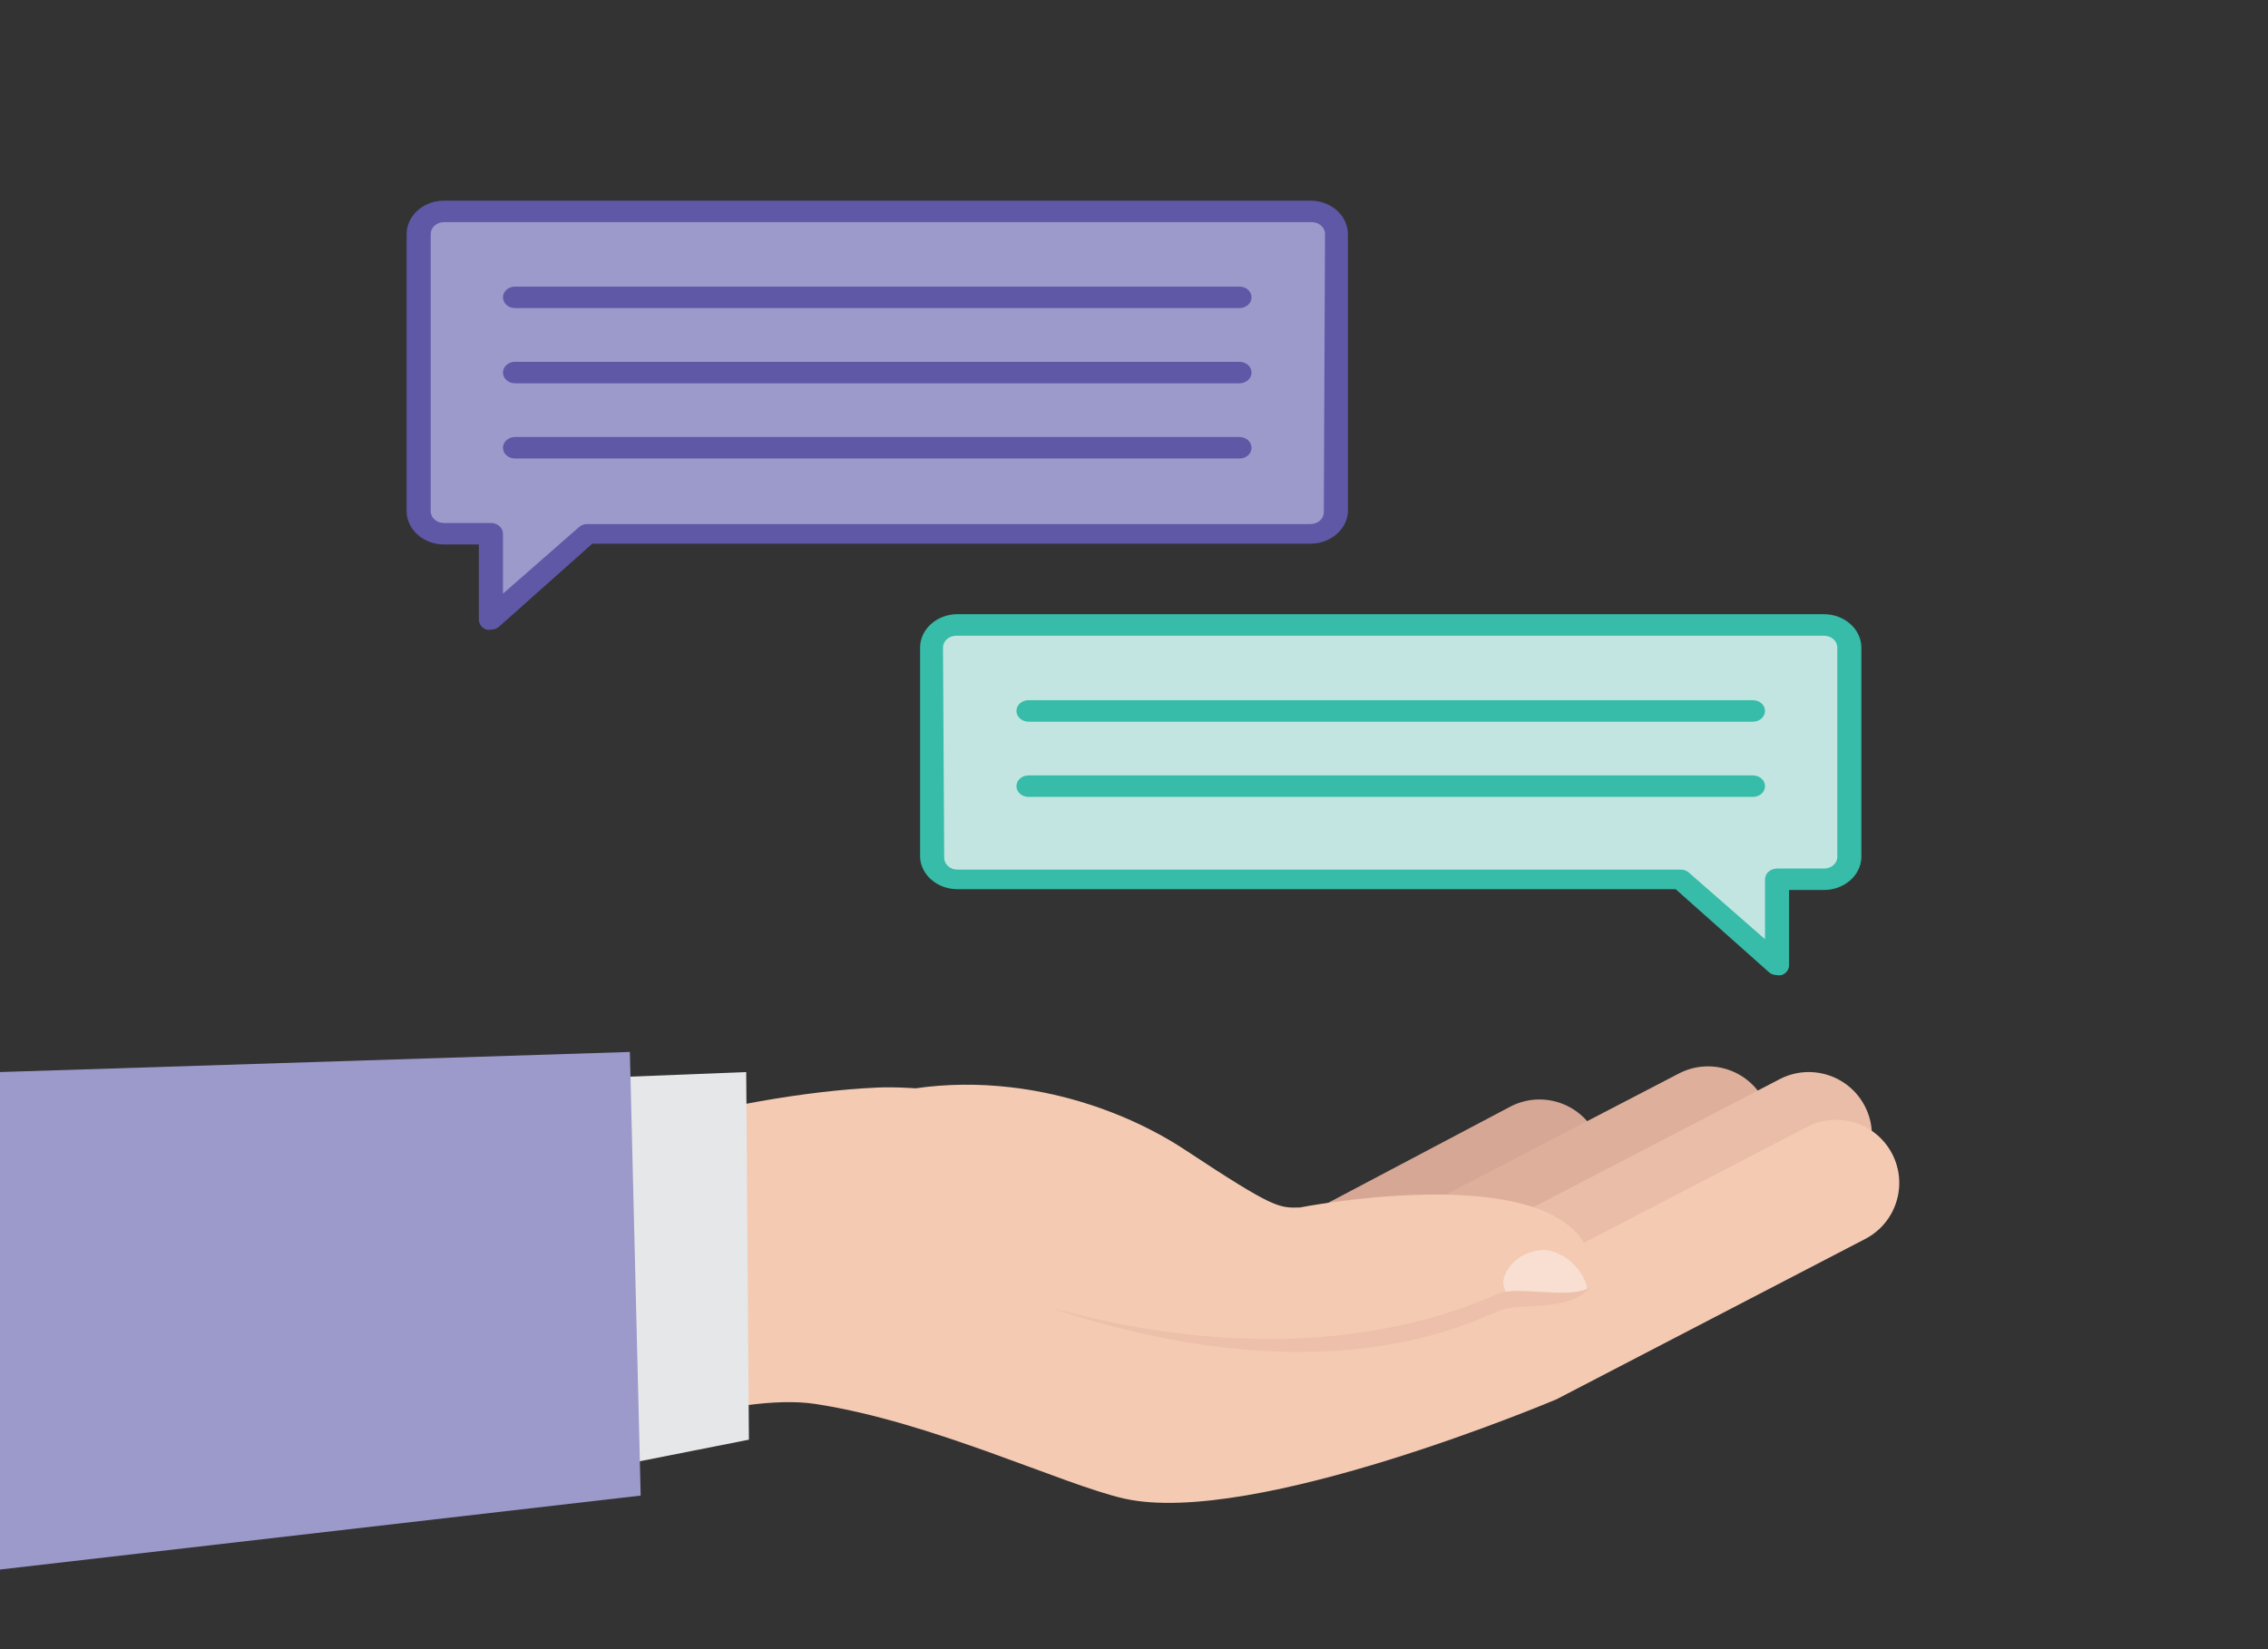 <?xml version="1.0" encoding="UTF-8"?>
<svg xmlns="http://www.w3.org/2000/svg" viewBox="0 0 1100 800">
  <rect x="0" y="0" width="1100" height="800" fill="#333333" stroke="none"/>
  <defs>
    <style>
      .cls-1 {
        fill: #c2e5e1;
      }

      .cls-2 {
        fill: #e9bda7;
      }

      .cls-3 {
        mix-blend-mode: multiply;
        opacity: .27;
      }

      .cls-3, .cls-4 {
        fill: #d7a796;
      }

      .cls-5 {
        fill: #deaf9b;
      }

      .cls-6 {
        fill: #f4cab3;
      }

      .cls-7 {
        fill: #fff;
        opacity: .4;
      }

      .cls-8 {
        isolation: isolate;
      }

      .cls-9 {
        fill: #5e58a6;
      }

      .cls-10 {
        fill: #9c99cb;
      }

      .cls-11 {
        fill: #36bca8;
      }

      .cls-12 {
        fill: #e6e7e8;
      }
    </style>
  </defs>
  <g class="cls-8">
    <g id="Layer_3" data-name="Layer 3">
      <g>
        <g>
          <polygon class="cls-10" points="241.7 294.95 288.49 258.73 634.13 258.73 647.71 251.94 649.97 113.83 640.16 102.51 219.06 102.51 201.4 107.76 201.7 251.18 216.04 257.97 237.93 258.73 241.7 294.95"/>
          <g>
            <path class="cls-9" d="M636.22,97.33H215.32c-9.98.06-18.05,7.26-18.11,16.16v135c.38,8.7,8.36,15.59,18.11,15.64h16.94v36.49c.01,2.1,1.44,4,3.62,4.8.73.15,1.49.15,2.22,0,1.55.02,3.03-.55,4.09-1.56l45.1-40.13h348.92c9.36-.3,16.93-6.88,17.53-15.22V113.49c-.06-8.7-7.78-15.82-17.53-16.16ZM642.06,248.49c0,3.17-2.88,5.73-6.43,5.73h-350.79c-1.55-.02-3.03.55-4.09,1.56l-36.81,32.21v-29.08c0-2.88-2.62-5.21-5.84-5.21h-22.78c-3.33.01-6.12-2.25-6.43-5.21V113.49c0-3.17,2.88-5.73,6.43-5.73h420.9c3.55,0,6.43,2.57,6.43,5.73l-.58,135Z"/>
            <path class="cls-9" d="M601.17,139.03H249.79c-3.23,0-5.84,2.33-5.84,5.21s2.62,5.21,5.84,5.21h351.37c3.23,0,5.84-2.33,5.84-5.21s-2.62-5.21-5.84-5.21Z"/>
            <path class="cls-9" d="M601.17,175.52H249.79c-3.23,0-5.84,2.33-5.84,5.21s2.62,5.21,5.84,5.21h351.37c3.23,0,5.84-2.33,5.84-5.21s-2.62-5.21-5.84-5.21Z"/>
            <path class="cls-9" d="M601.17,212H249.79c-3.23,0-5.84,2.33-5.84,5.21s2.62,5.21,5.84,5.21h351.37c3.23,0,5.84-2.33,5.84-5.21s-2.62-5.21-5.84-5.21Z"/>
          </g>
          <polygon class="cls-1" points="858.3 462.59 811.51 426.36 465.87 426.36 452.29 419.57 450.03 314.46 459.84 303.14 880.94 303.14 898.6 308.39 898.3 418.81 883.96 425.61 862.07 426.36 858.3 462.59"/>
          <g>
            <path class="cls-11" d="M446.25,314.12v102c.59,8.34,8.17,14.92,17.53,15.22h348.92s45.1,40.13,45.1,40.13c1.05,1.01,2.54,1.58,4.09,1.56.73.15,1.49.15,2.22,0,2.18-.8,3.61-2.69,3.62-4.8v-36.49h16.94c9.75-.05,17.74-6.94,18.11-15.64v-102c-.06-8.9-8.13-16.1-18.11-16.16h-420.9c-9.75.33-17.47,7.46-17.53,16.16ZM457.35,314.12c0-3.17,2.88-5.73,6.43-5.73h420.9s0,0,0,0c3.55,0,6.43,2.57,6.43,5.73v102c-.3,2.96-3.09,5.22-6.43,5.21h-22.78c-3.23,0-5.84,2.33-5.84,5.21v29.08s-36.81-32.21-36.81-32.21c-1.05-1.01-2.54-1.58-4.09-1.56h-350.79c-3.55,0-6.43-2.57-6.43-5.73l-.58-102Z"/>
            <path class="cls-11" d="M492.99,344.87c0,2.88,2.62,5.21,5.84,5.21h351.37c3.23,0,5.84-2.33,5.84-5.21,0-2.88-2.62-5.21-5.84-5.21h-351.37c-3.23,0-5.84,2.33-5.84,5.21Z"/>
            <path class="cls-11" d="M492.99,381.36c0,2.88,2.62,5.21,5.84,5.21h351.37c3.23,0,5.84-2.33,5.84-5.21,0-2.88-2.62-5.21-5.84-5.21h-351.37c-3.23,0-5.84,2.33-5.84,5.21Z"/>
          </g>
        </g>
        <g>
          <g>
            <g>
              <g>
                <path class="cls-4" d="M653.09,647.1l107.7-55.95c15.01-7.8,20.85-26.28,13.06-41.29-7.8-15.01-26.28-20.85-41.29-13.06l-114.37,60.4,34.9,49.89Z"/>
                <path class="cls-5" d="M855.58,533.8c-7.8-15.01-26.28-20.85-41.29-13.06l-158.82,82.51,20.66,58.27,166.39-86.44c15.01-7.8,20.85-26.28,13.06-41.29Z"/>
                <path class="cls-2" d="M904.45,536.56c-7.8-15.01-26.28-20.85-41.29-13.06l-195.58,101.6,41.13,47.64,182.67-94.9c15.01-7.8,20.85-26.28,13.06-41.29Z"/>
                <path class="cls-6" d="M917.71,559.72c-7.8-15.01-26.28-20.85-41.29-13.06l-186.5,96.89,65,35.24,149.73-77.78c15.01-7.8,20.85-26.28,13.06-41.29Z"/>
              </g>
              <path class="cls-6" d="M287.41,700.75s69.43-25.55,107.92-19.72c56.85,8.62,120.29,39.26,149.9,45.92,62.86,14.14,209.69-48.17,209.69-48.17l-16.03-49.88c8.83-5.32,15.39-14.33,17.12-25.15,3.06-19.05-25.3,5-44.38,2.54l-169.74-38.77c-4.65-3.33-9.41-6.95-14.28-10.92-35.46-28.93-89.65-29.61-102.01-29.04-145.06,6.65-364.78,111.67-364.78,111.67l226.58,61.53Z"/>
            </g>
            <path class="cls-6" d="M769.79,625.25c-9.01,4.15-28.91-.21-39.4,1.36-1.25.19-2.37.46-3.31.84-14.12,5.65-80.67,50.94-174.06,23.62-93.4-27.32-142.81-35.74-222.15-12.72l-13.45,3.9,40.35-85.2,21.57-4.39,22.93-12.93c61.74-26.83,129.84-10.15,172.86,18.3,43.02,28.45,45.27,27.93,55.26,27.72,0,0,112.37-21.98,137.32,16.26,9.22,14.14,8,20.53,2.07,23.26Z"/>
            <path class="cls-7" d="M769.79,625.25c-9.01,4.15-28.91-.21-39.4,1.36-.61-1.04-1.04-2.17-1.19-3.39-.29-2.27.45-4.57,1.56-6.58,3.23-5.83,9.67-9.51,16.3-10.18,9.61-.96,20.56,8.39,22.59,17.87.07.31.12.62.14.93Z"/>
            <path class="cls-3" d="M726.96,635.88c12.39-4.96,34.71,2.1,46.56-13.84h0c-5.66,10.08-36.1,1.27-46.45,5.41-14.11,5.65-89.67,42.34-218.35,6.68,133.43,44.66,204.13,7.4,218.24,1.75Z"/>
          </g>
          <polygon class="cls-12" points="363.23 698.38 287.99 713.25 287.99 522.97 361.92 520.05 363.23 698.38"/>
          <polygon class="cls-10" points="305.49 510.29 310.74 725.5 0 761.37 0 520.05 305.49 510.29"/>
        </g>
      </g>
    </g>
  </g>
</svg>